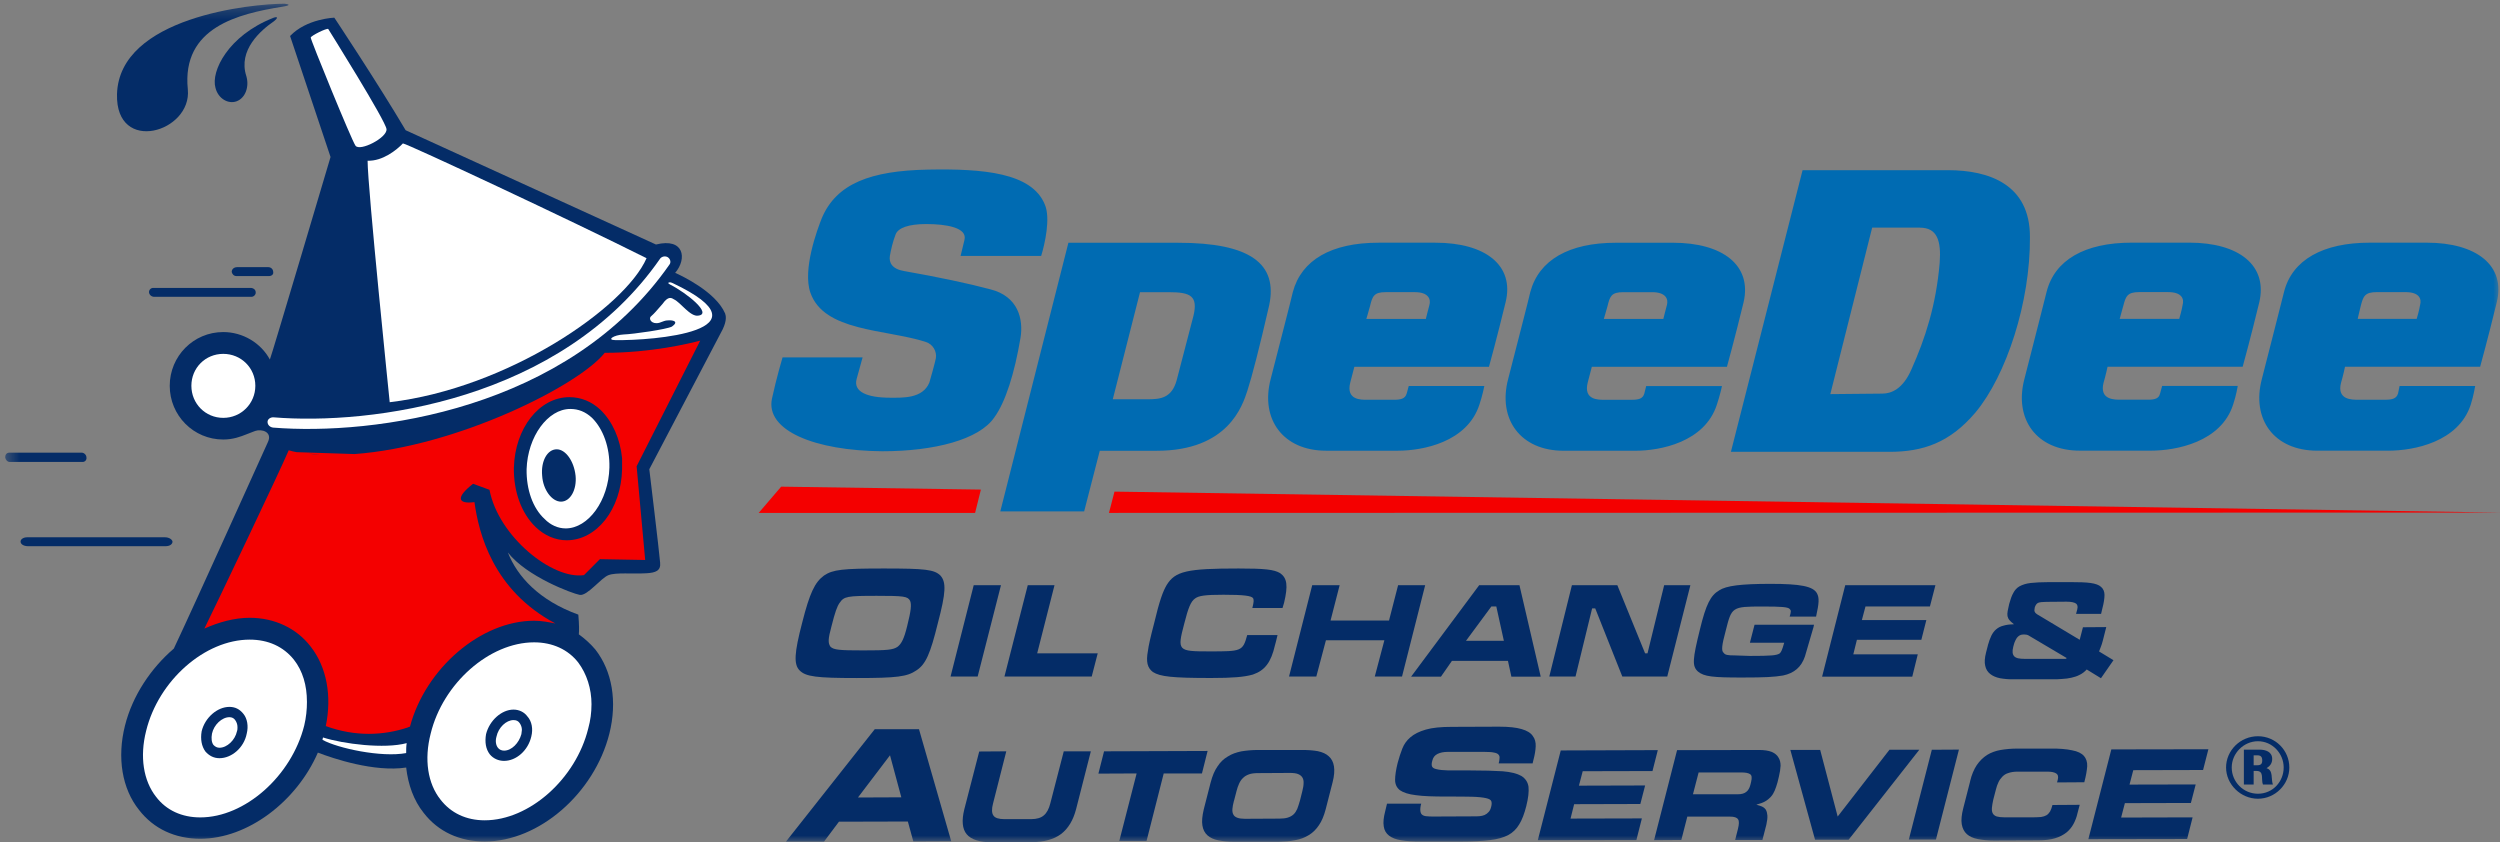 <?xml version="1.0" encoding="UTF-8"?> <svg xmlns="http://www.w3.org/2000/svg" width="187" height="63" viewBox="0 0 187 63" fill="none"><rect x="0" y="0" width="187" height="63" fill="#808080" stroke="none"/><mask id="mask0_35866_65764" style="mask-type:luminance" maskUnits="userSpaceOnUse" x="0" y="0" width="188" height="63"><path d="M187.002 0.289H0.385V62.999H187.002V0.289Z" fill="white"></path></mask><g mask="url(#mask0_35866_65764)"><path fill-rule="evenodd" clip-rule="evenodd" d="M70.344 43.051C70.791 43.551 70.753 44.336 70.152 46.608C69.588 48.907 69.241 49.702 68.537 50.151C67.857 50.613 67.101 50.717 64.085 50.717C61.07 50.717 60.275 50.613 59.814 50.151C59.366 49.702 59.404 48.866 60.005 46.569C60.57 44.336 60.955 43.553 61.635 43.051C62.301 42.602 63.019 42.523 66.111 42.523C69.203 42.523 69.882 42.6 70.344 43.051ZM62.803 45.093C62.611 45.363 62.456 45.812 62.2 46.826C61.929 47.816 61.929 48.111 62.123 48.379C62.38 48.611 62.764 48.65 64.574 48.65C66.383 48.65 66.793 48.611 67.139 48.379C67.434 48.147 67.627 47.775 67.857 46.826C68.152 45.659 68.19 45.208 68.075 44.94C67.895 44.606 67.627 44.568 65.586 44.568C63.367 44.568 63.136 44.606 62.803 45.095" fill="#042C67"></path><path fill-rule="evenodd" clip-rule="evenodd" d="M74.873 43.773L73.129 50.603H71.102L72.834 43.773H74.873Z" fill="#042C67"></path><path fill-rule="evenodd" clip-rule="evenodd" d="M78.877 43.773L77.581 48.87H82.109L81.661 50.603H75.133L76.877 43.773H78.877Z" fill="#042C67"></path><path d="M65.432 54.543H68.74L71.151 62.925L68.317 62.939L67.908 61.449L62.752 61.463L61.636 62.953H58.789L65.432 54.543ZM64.174 59.653L67.419 59.639L66.573 56.495L64.174 59.653Z" fill="#042C67"></path><path d="M73.245 56.213L75.27 56.199L74.282 60.09C74.168 60.513 74.179 60.822 74.307 61C74.422 61.181 74.706 61.271 75.115 61.271H77.129C77.539 61.271 77.861 61.181 78.079 60.989C78.297 60.809 78.464 60.502 78.567 60.078L79.569 56.202H81.594L80.491 60.527C80.273 61.361 79.902 61.978 79.362 62.389C78.824 62.788 78.079 62.993 77.143 62.993L74.219 63.006C73.283 63.006 72.642 62.801 72.309 62.402C71.976 62.003 71.924 61.374 72.129 60.54L73.245 56.215V56.213Z" fill="#042C67"></path><path d="M82.583 56.199L90.329 56.172L89.906 57.853H87.046L85.763 62.9H83.724L85.02 57.853L82.16 57.867L82.583 56.199Z" fill="#042C67"></path><path d="M90.555 58.536C90.683 58.05 90.85 57.637 91.068 57.331C91.273 57.011 91.53 56.765 91.838 56.587C92.133 56.395 92.479 56.278 92.851 56.201C93.236 56.138 93.645 56.098 94.109 56.098H97.367C97.829 56.098 98.227 56.123 98.573 56.188C98.92 56.264 99.19 56.379 99.395 56.573C99.6 56.754 99.728 56.997 99.78 57.317C99.831 57.626 99.804 58.036 99.676 58.523L99.163 60.527C99.035 61.014 98.868 61.426 98.65 61.733C98.445 62.041 98.189 62.298 97.88 62.476C97.585 62.657 97.252 62.785 96.868 62.848C96.496 62.925 96.073 62.952 95.61 62.963H92.351C91.89 62.963 91.491 62.925 91.145 62.859C90.798 62.796 90.528 62.668 90.323 62.488C90.119 62.307 89.99 62.064 89.939 61.744C89.887 61.435 89.925 61.038 90.042 60.538L90.555 58.534V58.536ZM92.299 59.898C92.236 60.141 92.196 60.346 92.184 60.513C92.171 60.694 92.198 60.833 92.261 60.937C92.313 61.041 92.414 61.117 92.556 61.169C92.698 61.221 92.889 61.246 93.121 61.246L95.724 61.232C95.968 61.232 96.161 61.207 96.328 61.156C96.494 61.104 96.636 61.027 96.751 60.923C96.865 60.82 96.955 60.68 97.032 60.513C97.095 60.333 97.174 60.128 97.237 59.884L97.417 59.165C97.469 58.947 97.507 58.766 97.507 58.6C97.52 58.433 97.493 58.291 97.43 58.176C97.365 58.061 97.264 57.971 97.111 57.905C96.969 57.842 96.751 57.815 96.494 57.815L94.109 57.829C93.839 57.829 93.609 57.853 93.429 57.919C93.249 57.982 93.096 58.072 92.981 58.189C92.853 58.304 92.763 58.446 92.686 58.613C92.61 58.78 92.545 58.96 92.495 59.165L92.304 59.898H92.299Z" fill="#042C67"></path><path d="M103.753 60.114H106.305C106.242 60.346 106.228 60.513 106.242 60.642C106.255 60.77 106.293 60.874 106.37 60.937C106.446 61 106.55 61.041 106.678 61.052C106.82 61.066 106.973 61.077 107.153 61.077L110.27 61.063C110.412 61.063 110.54 61.063 110.679 61.05C110.808 61.036 110.936 61.011 111.051 60.96C111.165 60.908 111.269 60.831 111.345 60.741C111.435 60.651 111.498 60.522 111.537 60.355C111.588 60.175 111.588 60.035 111.55 59.932C111.512 59.828 111.384 59.751 111.152 59.7C110.92 59.648 110.576 59.609 110.101 59.596C109.626 59.582 108.985 59.582 108.163 59.582C107.214 59.582 106.458 59.558 105.906 59.479C105.368 59.416 104.97 59.287 104.713 59.107C104.47 58.915 104.353 58.658 104.353 58.336C104.353 58.014 104.416 57.579 104.545 57.065C104.648 56.679 104.763 56.332 104.891 55.999C105.02 55.665 105.224 55.383 105.494 55.151C105.776 54.908 106.16 54.714 106.649 54.574C107.137 54.432 107.779 54.369 108.586 54.369L112.126 54.355C112.871 54.355 113.434 54.419 113.819 54.536C114.217 54.651 114.498 54.818 114.651 55.05C114.818 55.268 114.883 55.525 114.87 55.832C114.856 56.127 114.804 56.461 114.703 56.833L114.64 57.103H112.102C112.14 56.95 112.165 56.821 112.165 56.704C112.178 56.6 112.151 56.513 112.088 56.447C112.025 56.37 111.908 56.319 111.755 56.294C111.602 56.256 111.37 56.242 111.075 56.242H108.267C107.972 56.242 107.729 56.294 107.522 56.395C107.317 56.499 107.189 56.666 107.137 56.896C107.085 57.076 107.074 57.216 107.112 57.319C107.151 57.423 107.265 57.5 107.472 57.538C107.664 57.59 107.961 57.615 108.357 57.628H109.986C110.961 57.628 111.769 57.653 112.396 57.691C113.013 57.743 113.474 57.858 113.794 58.038C114.102 58.23 114.282 58.501 114.332 58.848C114.37 59.206 114.318 59.695 114.165 60.299C114.023 60.865 113.846 61.327 113.639 61.661C113.434 62.008 113.164 62.276 112.806 62.47C112.446 62.65 111.998 62.779 111.447 62.842C110.895 62.905 110.202 62.945 109.356 62.945H106.278C105.688 62.945 105.2 62.92 104.815 62.855C104.416 62.792 104.122 62.675 103.903 62.508C103.685 62.341 103.543 62.109 103.505 61.814C103.453 61.519 103.492 61.147 103.609 60.696L103.75 60.105L103.753 60.114Z" fill="#042C67"></path><path d="M116.744 56.134L124.004 56.109L123.606 57.674L118.387 57.687L118.104 58.767L123.055 58.753L122.697 60.139L117.746 60.153L117.476 61.23L122.812 61.217L122.402 62.835L115.027 62.849L116.744 56.134Z" fill="#042C67"></path><path d="M125.442 56.111L131.585 56.098C131.97 56.098 132.29 56.15 132.521 56.24C132.753 56.343 132.92 56.472 133.021 56.65C133.136 56.817 133.188 57.035 133.188 57.279C133.174 57.522 133.136 57.793 133.059 58.101L132.956 58.525C132.893 58.744 132.828 58.949 132.751 59.129C132.674 59.31 132.584 59.463 132.456 59.605C132.341 59.733 132.2 59.848 132.02 59.952C131.853 60.042 131.635 60.119 131.392 60.184V60.198C131.534 60.236 131.673 60.274 131.79 60.326C131.905 60.378 132.008 60.455 132.085 60.569C132.15 60.684 132.188 60.827 132.2 60.993C132.213 61.174 132.186 61.404 132.123 61.688L131.828 62.83H129.789L129.994 62.021C130.084 61.663 130.098 61.417 130.008 61.288C129.918 61.147 129.726 61.083 129.405 61.083H126.211L125.763 62.83L123.725 62.844L125.444 56.116L125.442 56.111ZM126.634 59.411H129.994C130.276 59.411 130.483 59.348 130.622 59.231C130.764 59.127 130.865 58.949 130.93 58.703L130.982 58.485C131.059 58.176 131.034 57.984 130.906 57.908C130.777 57.817 130.559 57.779 130.226 57.779H127.057L126.634 59.409V59.411Z" fill="#042C67"></path><path d="M133.918 56.096H136.15L137.458 61.077L141.331 56.082H143.563L138.279 62.81H135.766L133.918 56.096Z" fill="#042C67"></path><path d="M144.501 56.082L146.528 56.07L144.809 62.796H142.781L144.501 56.082Z" fill="#042C67"></path><path d="M147.365 58.433C147.479 57.946 147.66 57.534 147.864 57.227C148.083 56.907 148.339 56.661 148.634 56.47C148.929 56.29 149.275 56.161 149.647 56.098C150.031 56.035 150.441 55.994 150.905 55.994H153.304C154.021 55.981 154.586 56.033 154.996 56.123C155.405 56.199 155.7 56.341 155.88 56.547C156.047 56.738 156.137 56.995 156.123 57.317C156.099 57.638 156.033 58.036 155.905 58.512L153.866 58.526L153.918 58.334C153.981 58.102 153.943 57.935 153.79 57.847C153.648 57.757 153.43 57.719 153.124 57.719H150.905C150.635 57.719 150.416 57.757 150.225 57.822C150.045 57.874 149.905 57.964 149.777 58.093C149.662 58.208 149.559 58.35 149.482 58.517C149.406 58.67 149.341 58.864 149.291 59.069L149.1 59.801C149.048 60.033 149.01 60.25 148.996 60.417C148.983 60.597 148.996 60.725 149.059 60.84C149.111 60.944 149.212 61.021 149.354 61.072C149.496 61.111 149.687 61.136 149.919 61.136H152.1C152.318 61.136 152.509 61.122 152.676 61.111C152.829 61.086 152.957 61.048 153.074 60.982C153.178 60.919 153.265 60.829 153.344 60.701C153.407 60.586 153.472 60.419 153.524 60.214L155.563 60.2L155.396 60.829C155.333 61.124 155.23 61.381 155.102 61.625C154.973 61.868 154.793 62.087 154.575 62.267C154.343 62.447 154.062 62.601 153.715 62.704C153.382 62.808 152.946 62.858 152.433 62.858L149.149 62.871C148.701 62.871 148.29 62.833 147.957 62.767C147.61 62.704 147.329 62.576 147.124 62.396C146.919 62.215 146.791 61.958 146.739 61.652C146.687 61.343 146.726 60.933 146.854 60.446L147.367 58.442L147.365 58.433Z" fill="#042C67"></path><path d="M157.928 56.056L165.188 56.043L164.79 57.596L159.569 57.609L159.288 58.687L164.238 58.676L163.878 60.062L158.941 60.075L158.66 61.153L164.007 61.139L163.597 62.758L156.209 62.771L157.928 56.056Z" fill="#042C67"></path><path fill-rule="evenodd" clip-rule="evenodd" d="M141.321 33.797C143.848 33.797 145.849 33.116 147.773 30.844C150.068 28.083 151.877 22.615 151.839 17.71C151.839 13.82 148.826 12.729 145.696 12.729H134.833L129.472 33.797H141.323H141.321ZM143.616 17.03C144.899 17.03 145.207 18.006 145.09 19.635C144.82 22.845 144.001 25.335 142.975 27.632C142.333 29.109 141.463 29.442 140.794 29.442L136.908 29.48L140.038 17.027H143.616V17.03ZM72.141 17.94C72.373 17.03 70.795 16.759 69.281 16.759C67.998 16.759 67.165 17.03 66.985 17.555C66.794 18.042 66.639 18.684 66.562 19.146C66.486 19.633 66.715 20.122 67.627 20.275C70.179 20.724 72.487 21.213 74.065 21.637C76.18 22.164 76.554 23.895 76.336 25.256C75.888 27.939 75.206 30.084 74.373 31.225C73.244 32.882 69.884 33.754 66 33.754C60.947 33.716 57.252 32.201 57.741 29.825C58.087 28.234 58.535 26.731 58.535 26.731H64.523C64.523 26.731 64.343 27.373 64.076 28.349C63.819 29.298 64.832 29.749 66.603 29.749C67.514 29.749 69.013 29.825 69.515 28.619C69.58 28.428 69.963 27.028 70.003 26.796C70.08 26.309 69.812 25.743 69.209 25.563C66.195 24.614 61.629 24.806 60.617 21.891C60.014 20.158 61.143 17.142 61.476 16.306C62.566 13.739 65.106 12.763 69.441 12.686C73.507 12.61 77.175 12.905 78.15 15.292C78.597 16.306 78.15 18.269 77.879 19.144H71.851L72.145 17.938L72.141 17.94ZM86.519 33.718C91.866 33.718 92.933 30.355 93.304 29.226C93.65 28.16 94.215 25.978 94.933 22.845C95.599 19.712 93.497 18.159 88.137 18.159H79.916L74.823 38.251H81.095L82.263 33.718H86.521H86.519ZM88.02 28.428C87.648 29.789 86.789 29.866 85.839 29.866H83.236L85.274 21.855H87.455C89.084 21.855 89.609 22.164 89.276 23.602L88.018 28.43L88.02 28.428ZM122.993 29.442C122.879 29.828 122.57 29.904 122.044 29.904H120.005C119.595 29.904 118.427 29.942 118.76 28.619C118.875 28.157 119.069 27.438 119.069 27.438H129.175C129.175 27.438 129.778 25.256 130.42 22.61C131.061 19.849 128.867 18.157 125.136 18.157H120.878C117.363 18.157 115.106 19.441 114.464 21.853C114.311 22.534 113.591 25.293 112.81 28.349C112.016 31.365 113.746 33.716 116.953 33.716H122.314C124.2 33.716 127.508 33.073 128.419 30.276C128.651 29.595 128.804 28.876 128.804 28.876H123.135L122.993 29.442ZM120.237 22.921C120.417 22.164 120.531 21.855 121.405 21.855H123.585C124.611 21.855 124.803 22.383 124.688 22.804C124.573 23.215 124.418 23.857 124.418 23.857H119.967C119.967 23.857 120.081 23.485 120.237 22.919M105.217 29.44C105.114 29.825 104.77 29.902 104.281 29.902H102.242C101.833 29.902 100.665 29.94 100.998 28.617C101.113 28.155 101.306 27.436 101.306 27.436H111.375C111.375 27.436 111.978 25.254 112.619 22.608C113.299 19.847 111.107 18.154 107.373 18.154H103.116C99.6 18.154 97.343 19.439 96.702 21.851C96.549 22.532 95.829 25.29 95.048 28.347C94.254 31.363 95.984 33.713 99.191 33.713H104.551C106.437 33.713 109.745 33.071 110.657 30.274C110.888 29.593 111.028 28.874 111.028 28.874H105.373L105.22 29.44H105.217ZM102.472 22.919C102.652 22.162 102.767 21.853 103.64 21.853H105.834C106.847 21.853 107.04 22.381 106.923 22.802C106.808 23.212 106.653 23.855 106.653 23.855H102.202C102.202 23.855 102.317 23.483 102.472 22.917M179.371 29.438C179.256 29.823 178.923 29.9 178.421 29.9H176.396C175.973 29.9 174.766 29.938 175.113 28.615C175.255 28.153 175.408 27.434 175.408 27.434H185.514C185.514 27.434 186.117 25.252 186.759 22.606C187.438 19.845 185.219 18.152 181.527 18.152H177.255C173.754 18.152 171.445 19.437 170.842 21.849C170.662 22.529 169.982 25.288 169.188 28.345C168.393 31.36 170.099 33.711 173.331 33.711H178.653C180.539 33.711 183.898 33.069 184.81 30.272C185.028 29.591 185.143 28.872 185.143 28.872H179.488L179.373 29.438H179.371ZM176.576 22.917C176.767 22.16 176.884 21.851 177.782 21.851H179.935C180.986 21.851 181.142 22.378 181.025 22.8C180.962 23.21 180.768 23.852 180.768 23.852H176.357C176.357 23.852 176.434 23.48 176.576 22.915M161.57 29.435C161.493 29.821 161.16 29.897 160.672 29.897H158.633C158.21 29.897 157.004 29.936 157.35 28.613C157.492 28.151 157.645 27.432 157.645 27.432H167.752C167.752 27.432 168.355 25.25 168.996 22.604C169.638 19.843 167.457 18.15 163.764 18.15H159.455C155.953 18.15 153.682 19.435 153.081 21.846C152.901 22.527 152.222 25.286 151.427 28.342C150.633 31.358 152.339 33.709 155.57 33.709H160.893C162.778 33.709 166.138 33.066 167.036 30.269C167.268 29.589 167.383 28.87 167.383 28.87H161.727L161.574 29.435H161.57ZM158.813 22.915C159.004 22.157 159.121 21.849 160.019 21.849H162.173C163.224 21.849 163.379 22.376 163.262 22.797C163.199 23.208 163.006 23.85 163.006 23.85H158.554C158.554 23.85 158.658 23.478 158.811 22.912" fill="#006BB2"></path><path d="M83.363 36.773L82.951 38.365L187.003 38.34L83.363 36.773Z" fill="#F40000"></path><path d="M73.371 36.621L58.431 36.402L56.75 38.365H72.937L73.371 36.621Z" fill="#F40000"></path><path fill-rule="evenodd" clip-rule="evenodd" d="M95.559 47.505C95.445 47.967 95.406 48.147 95.368 48.262C95.073 49.547 94.612 50.149 93.714 50.457C93.073 50.638 92.24 50.714 90.584 50.714C87.672 50.714 86.774 50.611 86.236 50.266C85.826 49.957 85.71 49.508 85.865 48.686C85.903 48.339 86.056 47.658 86.313 46.682C86.736 44.897 86.992 44.23 87.262 43.768C87.904 42.715 88.802 42.523 92.65 42.523C94.612 42.523 95.292 42.6 95.753 42.87C96.28 43.242 96.356 43.808 96.048 45.091L95.933 45.476H93.676C93.791 45.014 93.791 44.899 93.739 44.757C93.635 44.566 93.035 44.487 91.52 44.487C90.123 44.487 89.672 44.563 89.405 44.757C89.072 44.976 88.878 45.476 88.583 46.644C88.045 48.686 88.084 48.724 90.469 48.724C92.855 48.724 92.958 48.724 93.291 47.505H95.562H95.559Z" fill="#042C67"></path><path fill-rule="evenodd" clip-rule="evenodd" d="M100.205 43.773L99.525 46.417H103.898L104.578 43.773H106.603L104.872 50.603H102.834L103.551 47.894H99.179L98.461 50.603H96.42L98.153 43.773H100.205Z" fill="#042C67"></path><path fill-rule="evenodd" clip-rule="evenodd" d="M112.797 49.435H108.603L107.781 50.617H105.549L110.642 43.773H113.655L115.246 50.617H113.052L112.795 49.435H112.797ZM111.924 45.365H111.553L109.656 47.932H112.489L111.924 45.365Z" fill="#042C67"></path><path fill-rule="evenodd" clip-rule="evenodd" d="M120.977 43.773L123.054 48.87H123.234L124.479 43.773H126.441L124.711 50.603H121.348L119.323 45.507H119.091L117.849 50.603H115.887L117.579 43.773H120.977Z" fill="#042C67"></path><path fill-rule="evenodd" clip-rule="evenodd" d="M135.689 46.726L135.651 46.906C135.46 47.549 135.113 48.755 135.009 49.102C134.739 49.897 134.215 50.346 133.38 50.526C132.701 50.641 132.021 50.679 130.29 50.679C128.148 50.679 127.468 50.616 127.007 50.231C126.559 49.821 126.597 49.332 127.16 47.06C127.608 45.211 127.954 44.531 128.596 44.159C129.122 43.812 130.212 43.672 132.444 43.672C134.676 43.672 135.613 43.852 135.907 44.377C136.099 44.724 136.06 45.135 135.842 46.124H133.866C133.981 45.739 133.981 45.662 133.866 45.547C133.724 45.405 133.263 45.367 131.841 45.367C129.532 45.367 129.532 45.405 129.084 47.177C128.776 48.306 128.751 48.691 128.931 48.833C129.046 48.987 129.201 49.025 129.764 49.025L130.893 49.063C132.523 49.063 132.894 49.025 133.126 48.872C133.241 48.757 133.306 48.615 133.459 48.076H130.893L131.24 46.728H135.691L135.689 46.726Z" fill="#042C67"></path><path fill-rule="evenodd" clip-rule="evenodd" d="M143.449 48.946H138.627L138.897 47.855H143.717L144.091 46.379H139.268L139.538 45.365H144.358L144.77 43.773H138.024L136.293 50.617H143.037L143.449 48.946Z" fill="#042C67"></path><path d="M148.697 48.254C148.773 47.972 148.864 47.74 148.954 47.548C149.057 47.343 149.172 47.19 149.314 47.073C149.467 46.944 149.633 46.854 149.851 46.802C150.056 46.739 150.313 46.699 150.621 46.699V46.674C150.479 46.57 150.378 46.469 150.302 46.379C150.225 46.288 150.187 46.187 150.16 46.083C150.146 45.98 150.146 45.851 150.173 45.711C150.198 45.558 150.236 45.391 150.288 45.173C150.378 44.839 150.479 44.557 150.596 44.35C150.711 44.131 150.866 43.965 151.071 43.849C151.289 43.735 151.559 43.644 151.904 43.606C152.25 43.568 152.698 43.543 153.25 43.543H154.917C155.52 43.543 156.006 43.556 156.366 43.606C156.738 43.658 156.994 43.748 157.161 43.901C157.327 44.043 157.417 44.248 157.417 44.505C157.417 44.762 157.366 45.109 157.251 45.533L157.161 45.919H155.288L155.378 45.585C155.43 45.38 155.403 45.238 155.288 45.148C155.16 45.058 154.928 45.006 154.571 45.006L153.083 45.019C152.775 45.019 152.57 45.044 152.442 45.096C152.327 45.159 152.25 45.276 152.199 45.443C152.185 45.52 152.174 45.585 152.174 45.635C152.174 45.673 152.174 45.725 152.199 45.763C152.223 45.815 152.25 45.853 152.302 45.892C152.354 45.943 152.43 45.982 152.52 46.034L155.561 47.857L155.804 46.919L157.548 46.906L157.291 47.92C157.24 48.112 157.188 48.279 157.138 48.396C157.1 48.511 157.048 48.628 157.01 48.729L158.088 49.383L157.152 50.731L156.087 50.077C155.934 50.244 155.754 50.386 155.561 50.476C155.369 50.58 155.162 50.643 154.933 50.695C154.715 50.747 154.496 50.771 154.253 50.785C154.021 50.81 153.792 50.81 153.56 50.81H150.662C150.263 50.823 149.917 50.785 149.611 50.733C149.302 50.67 149.059 50.566 148.866 50.413C148.674 50.26 148.546 50.055 148.494 49.798C148.429 49.541 148.456 49.207 148.557 48.808L148.699 48.256L148.697 48.254ZM154.508 49.282C154.546 49.282 154.571 49.257 154.584 49.218L151.699 47.51C151.647 47.485 151.546 47.458 151.391 47.458C151.314 47.458 151.249 47.472 151.172 47.483C151.096 47.508 151.031 47.546 150.954 47.611C150.889 47.663 150.826 47.753 150.763 47.882C150.698 47.997 150.648 48.152 150.596 48.357C150.545 48.549 150.533 48.705 150.545 48.819C150.558 48.934 150.608 49.038 150.673 49.101C150.736 49.164 150.839 49.216 150.968 49.243C151.096 49.268 151.249 49.282 151.429 49.282H154.508Z" fill="#042C67"></path><path fill-rule="evenodd" clip-rule="evenodd" d="M17.728 19.984H20.075C20.255 19.984 20.435 20.126 20.435 20.343C20.474 20.509 20.332 20.651 20.116 20.651H17.692C17.487 20.651 17.372 20.509 17.332 20.343C17.332 20.124 17.512 19.984 17.73 19.984" fill="#042C67"></path><path fill-rule="evenodd" clip-rule="evenodd" d="M6.119 33.86C6.285 33.86 6.465 34.027 6.465 34.207C6.504 34.387 6.362 34.554 6.184 34.554H0.731C0.551 34.554 0.412 34.387 0.385 34.207C0.385 34.027 0.488 33.86 0.693 33.86H6.119ZM2.028 40.189C1.758 40.189 1.539 40.331 1.539 40.509C1.539 40.714 1.782 40.856 2.104 40.856H12.377C12.697 40.856 12.904 40.714 12.904 40.509C12.866 40.329 12.623 40.189 12.339 40.189H2.028ZM11.454 21.535C11.288 21.535 11.146 21.677 11.146 21.844C11.146 22.024 11.313 22.202 11.531 22.202H18.816C18.982 22.202 19.162 22.022 19.124 21.844C19.124 21.677 18.957 21.535 18.739 21.535H11.454Z" fill="#042C67"></path><path fill-rule="evenodd" clip-rule="evenodd" d="M54.234 23.438C53.53 21.82 50.989 20.628 50.503 20.409C51.414 19.343 51.169 17.765 49.067 18.29L30.342 9.741C28.303 6.288 25.006 1.32 25.006 1.32C25.006 1.32 22.929 1.397 21.698 2.693L24.725 11.743C24.725 11.743 20.287 26.711 20.186 26.892C19.519 25.659 18.171 24.838 16.697 24.838C14.478 24.838 12.696 26.634 12.696 28.857C12.696 31.079 14.478 32.876 16.697 32.876C17.442 32.876 18.005 32.657 18.428 32.49C18.698 32.375 18.916 32.31 19.094 32.233C19.582 32.067 20.39 32.31 20.044 33.056C20.044 33.056 14.375 45.624 13.002 48.514C11.283 49.99 9.912 52.032 9.348 54.277C8.744 56.678 9.129 59.001 10.399 60.581C11.488 61.995 13.103 62.739 14.978 62.739C18.531 62.739 22.186 59.953 23.777 56.294C24.932 56.743 28.021 57.771 30.382 57.412C30.524 58.684 30.947 59.878 31.69 60.802C32.779 62.216 34.395 62.946 36.256 62.946C40.309 62.946 44.452 59.351 45.579 54.883C46.182 52.483 45.797 50.197 44.528 48.579C44.168 48.155 43.745 47.77 43.297 47.45C43.322 47.168 43.322 46.717 43.259 45.974C40.336 44.921 38.693 43.124 37.989 41.326C39.386 43.122 42.798 44.394 43.362 44.497C43.927 44.601 44.953 43.226 45.516 43.021C46.081 42.802 47.312 42.944 48.363 42.879C49.029 42.84 49.452 42.699 49.376 42.07C49.312 41.261 48.568 35.098 48.568 35.098L54.056 24.635C54.376 23.968 54.299 23.608 54.236 23.441" fill="#042C67"></path><path fill-rule="evenodd" clip-rule="evenodd" d="M38.857 54.067C38.961 54.209 39.038 54.387 39.038 54.595C39.038 54.698 38.999 54.813 38.999 54.915C38.819 55.582 38.268 56.148 37.703 56.148C37.523 56.148 37.343 56.071 37.242 55.929C37.1 55.749 37.037 55.442 37.138 55.095C37.28 54.414 37.87 53.862 38.407 53.862C38.612 53.862 38.754 53.925 38.855 54.067M44.243 52.694C44.243 53.299 44.166 53.889 44 54.491C43.077 58.253 39.6 61.359 36.254 61.359C34.881 61.359 33.727 60.82 32.946 59.806C31.996 58.611 31.715 56.815 32.214 54.876C33.126 51.114 36.614 48.047 39.949 48.047C41.322 48.047 42.487 48.574 43.257 49.562C43.885 50.409 44.245 51.5 44.245 52.694M39.461 53.605C39.218 53.258 38.819 53.078 38.41 53.078C37.525 53.078 36.614 53.887 36.357 54.912C36.254 55.503 36.333 56.03 36.639 56.427C36.895 56.736 37.28 56.914 37.703 56.914C38.614 56.914 39.499 56.143 39.742 55.09C39.884 54.525 39.78 53.961 39.461 53.601" fill="white"></path><path fill-rule="evenodd" clip-rule="evenodd" d="M23.906 34.005C23.625 34.005 23.317 33.967 23.033 33.928L23.906 34.005ZM25.817 34.032H24.829H25.817ZM36.614 36.638C37.28 40.129 41.322 43.366 43.681 43.019L44.873 41.824L48.26 41.887L47.619 34.877L52.376 25.48C51.593 25.686 48.708 26.391 45.233 26.391C43.323 28.816 34.218 33.401 26.521 33.964L22.187 33.822C21.982 33.784 21.802 33.746 21.597 33.68C20.994 35.118 16.108 45.363 15.287 47.019C16.376 46.532 17.544 46.21 18.674 46.21C20.533 46.21 22.189 46.992 23.24 48.367C24.446 49.907 24.831 52.064 24.37 54.311C26.589 55.12 28.693 55.016 30.5 54.415C30.563 54.39 30.628 54.351 30.666 54.351C31.834 49.986 35.975 46.431 39.952 46.431C40.516 46.431 41.041 46.535 41.543 46.636C36.862 44.145 35.811 39.883 35.489 37.559C34.22 37.726 34.078 37.201 35.386 36.187M38.437 34.981C38.412 36.777 39.002 38.396 40.066 39.423C40.721 40.052 41.54 40.413 42.389 40.413C44.632 40.413 46.467 38.089 46.532 35.098V34.275C46.39 32.837 45.827 31.541 44.916 30.656C44.25 30.027 43.442 29.707 42.594 29.707C40.336 29.707 38.516 32.031 38.439 34.983" fill="#F40000"></path><path fill-rule="evenodd" clip-rule="evenodd" d="M29.15 30.086C37.987 29.033 46.746 23.013 48.362 19.314C42.731 16.49 30.458 10.751 30.138 10.727C29.677 11.213 28.626 12.061 27.496 12.023C27.496 13.999 29.15 30.086 29.15 30.086Z" fill="white"></path><path fill-rule="evenodd" clip-rule="evenodd" d="M24.55 2.165C24.408 2.102 23.281 2.665 23.242 2.807C23.218 2.949 26.307 10.509 26.589 10.895C26.908 11.357 28.974 10.304 28.911 9.662C28.873 9.071 24.55 2.165 24.55 2.165Z" fill="white"></path><path fill-rule="evenodd" clip-rule="evenodd" d="M46.044 25.442C48.814 25.481 57.894 24.775 50.326 21.18C50.326 21.18 50.184 21.117 50.121 21.117C49.98 21.117 49.916 21.18 50.121 21.284C51.391 21.926 53.29 23.479 52.237 23.608C51.634 23.723 50.891 22.593 50.403 22.388C50.223 22.273 49.98 22.131 49.556 22.735C48.992 23.364 49.03 23.364 48.672 23.684C48.505 23.865 48.748 24.288 49.313 24.146C49.633 24.032 49.761 23.966 49.941 23.966C50.301 23.928 50.826 24.029 50.261 24.428C49.876 24.633 47.376 24.994 46.644 25.019C45.9 25.057 45.337 25.442 46.041 25.442" fill="white"></path><path fill-rule="evenodd" clip-rule="evenodd" d="M17.584 53.851C17.688 53.993 17.764 54.171 17.764 54.389C17.764 54.493 17.764 54.594 17.726 54.698C17.584 55.365 16.981 55.931 16.418 55.931C16.252 55.931 16.11 55.868 15.97 55.726C15.829 55.545 15.79 55.225 15.856 54.878C15.997 54.211 16.601 53.645 17.163 53.645C17.33 53.645 17.483 53.709 17.586 53.851M22.96 52.478C22.96 53.082 22.897 53.684 22.755 54.274C21.806 58.05 18.318 61.142 14.982 61.142C13.61 61.142 12.444 60.615 11.674 59.603C10.725 58.397 10.443 56.598 10.93 54.673C11.852 50.898 15.329 47.844 18.675 47.844C20.073 47.844 21.203 48.371 21.983 49.345C22.65 50.192 22.958 51.283 22.958 52.478M18.212 53.402C17.93 53.044 17.584 52.875 17.161 52.875C16.249 52.875 15.327 53.684 15.084 54.698C14.98 55.302 15.084 55.827 15.365 56.213C15.646 56.533 15.993 56.713 16.416 56.713C17.327 56.713 18.25 55.931 18.455 54.878C18.597 54.313 18.493 53.749 18.212 53.402Z" fill="white"></path><path fill-rule="evenodd" clip-rule="evenodd" d="M42.659 30.59C40.978 30.59 39.466 32.657 39.39 35.096C39.365 36.61 39.851 38.01 40.735 38.819C41.183 39.281 41.748 39.525 42.313 39.525C44.005 39.525 45.52 37.444 45.583 34.981C45.621 33.466 45.121 32.091 44.286 31.257C43.787 30.795 43.26 30.59 42.657 30.59M41.964 37.523C41.284 37.523 40.618 36.637 40.553 35.585C40.45 34.494 40.938 33.608 41.642 33.608C42.308 33.608 42.938 34.494 43.053 35.585C43.157 36.637 42.655 37.523 41.964 37.523Z" fill="white"></path><path fill-rule="evenodd" clip-rule="evenodd" d="M49.382 19.34C41.994 29.983 27.719 31.818 20.435 31.214C20.216 31.214 20.012 31.356 20.012 31.561C20.012 31.78 20.192 31.96 20.435 31.985C27.899 32.589 42.493 30.689 50.086 19.775C50.19 19.633 50.163 19.376 49.944 19.236C49.764 19.133 49.521 19.173 49.38 19.34" fill="white"></path><path fill-rule="evenodd" clip-rule="evenodd" d="M24.161 55.16C24.161 55.199 24.123 55.264 24.123 55.34C25.253 55.969 28.523 56.675 30.381 56.33C30.381 56.073 30.381 55.83 30.42 55.586C28.766 56.035 25.674 55.649 24.161 55.162" fill="white"></path><path fill-rule="evenodd" clip-rule="evenodd" d="M21.064 0.51C21.82 0.395 21.615 0.318 21.296 0.277C18.831 0.277 8.918 1.267 8.752 7.044C8.637 11.588 14.369 9.881 14.049 6.685C13.574 2.024 17.87 1.035 21.064 0.51Z" fill="#042C67"></path><path fill-rule="evenodd" clip-rule="evenodd" d="M20.417 1.344C20.698 1.229 20.891 1.268 20.493 1.588C19.505 2.268 17.788 3.745 18.427 5.697C18.659 6.492 18.351 7.326 17.709 7.572C17.068 7.815 16.312 7.367 16.118 6.571C15.758 5.338 17.068 2.67 20.414 1.347" fill="#042C67"></path><path fill-rule="evenodd" clip-rule="evenodd" d="M19.099 28.856C19.099 30.19 18.034 31.256 16.7 31.256C15.365 31.256 14.315 30.19 14.315 28.856C14.315 27.521 15.365 26.469 16.7 26.469C18.034 26.469 19.099 27.521 19.099 28.856Z" fill="white"></path><path fill-rule="evenodd" clip-rule="evenodd" d="M168.573 57.241H168.843C169.113 57.241 169.215 57.137 169.215 56.883C169.215 56.612 169.111 56.497 168.843 56.497H168.573V57.241ZM169.01 56.073C169.485 56.073 169.96 56.24 169.96 56.767C169.96 57.088 169.807 57.295 169.537 57.462C170.063 57.615 169.856 58.257 170.011 58.681H169.267C169.113 58.309 169.381 57.667 168.792 57.667H168.573V58.681H167.842V56.076H169.01V56.073ZM166.933 57.408C166.933 58.474 167.792 59.371 168.895 59.371C169.998 59.371 170.819 58.471 170.819 57.408C170.819 56.344 169.96 55.444 168.895 55.444C167.831 55.444 166.933 56.344 166.933 57.408ZM171.242 57.408C171.242 58.679 170.178 59.745 168.895 59.745C167.612 59.745 166.51 58.679 166.51 57.408C166.51 56.136 167.574 55.07 168.895 55.07C170.216 55.07 171.242 56.136 171.242 57.408Z" fill="#042C67"></path></g></svg> 